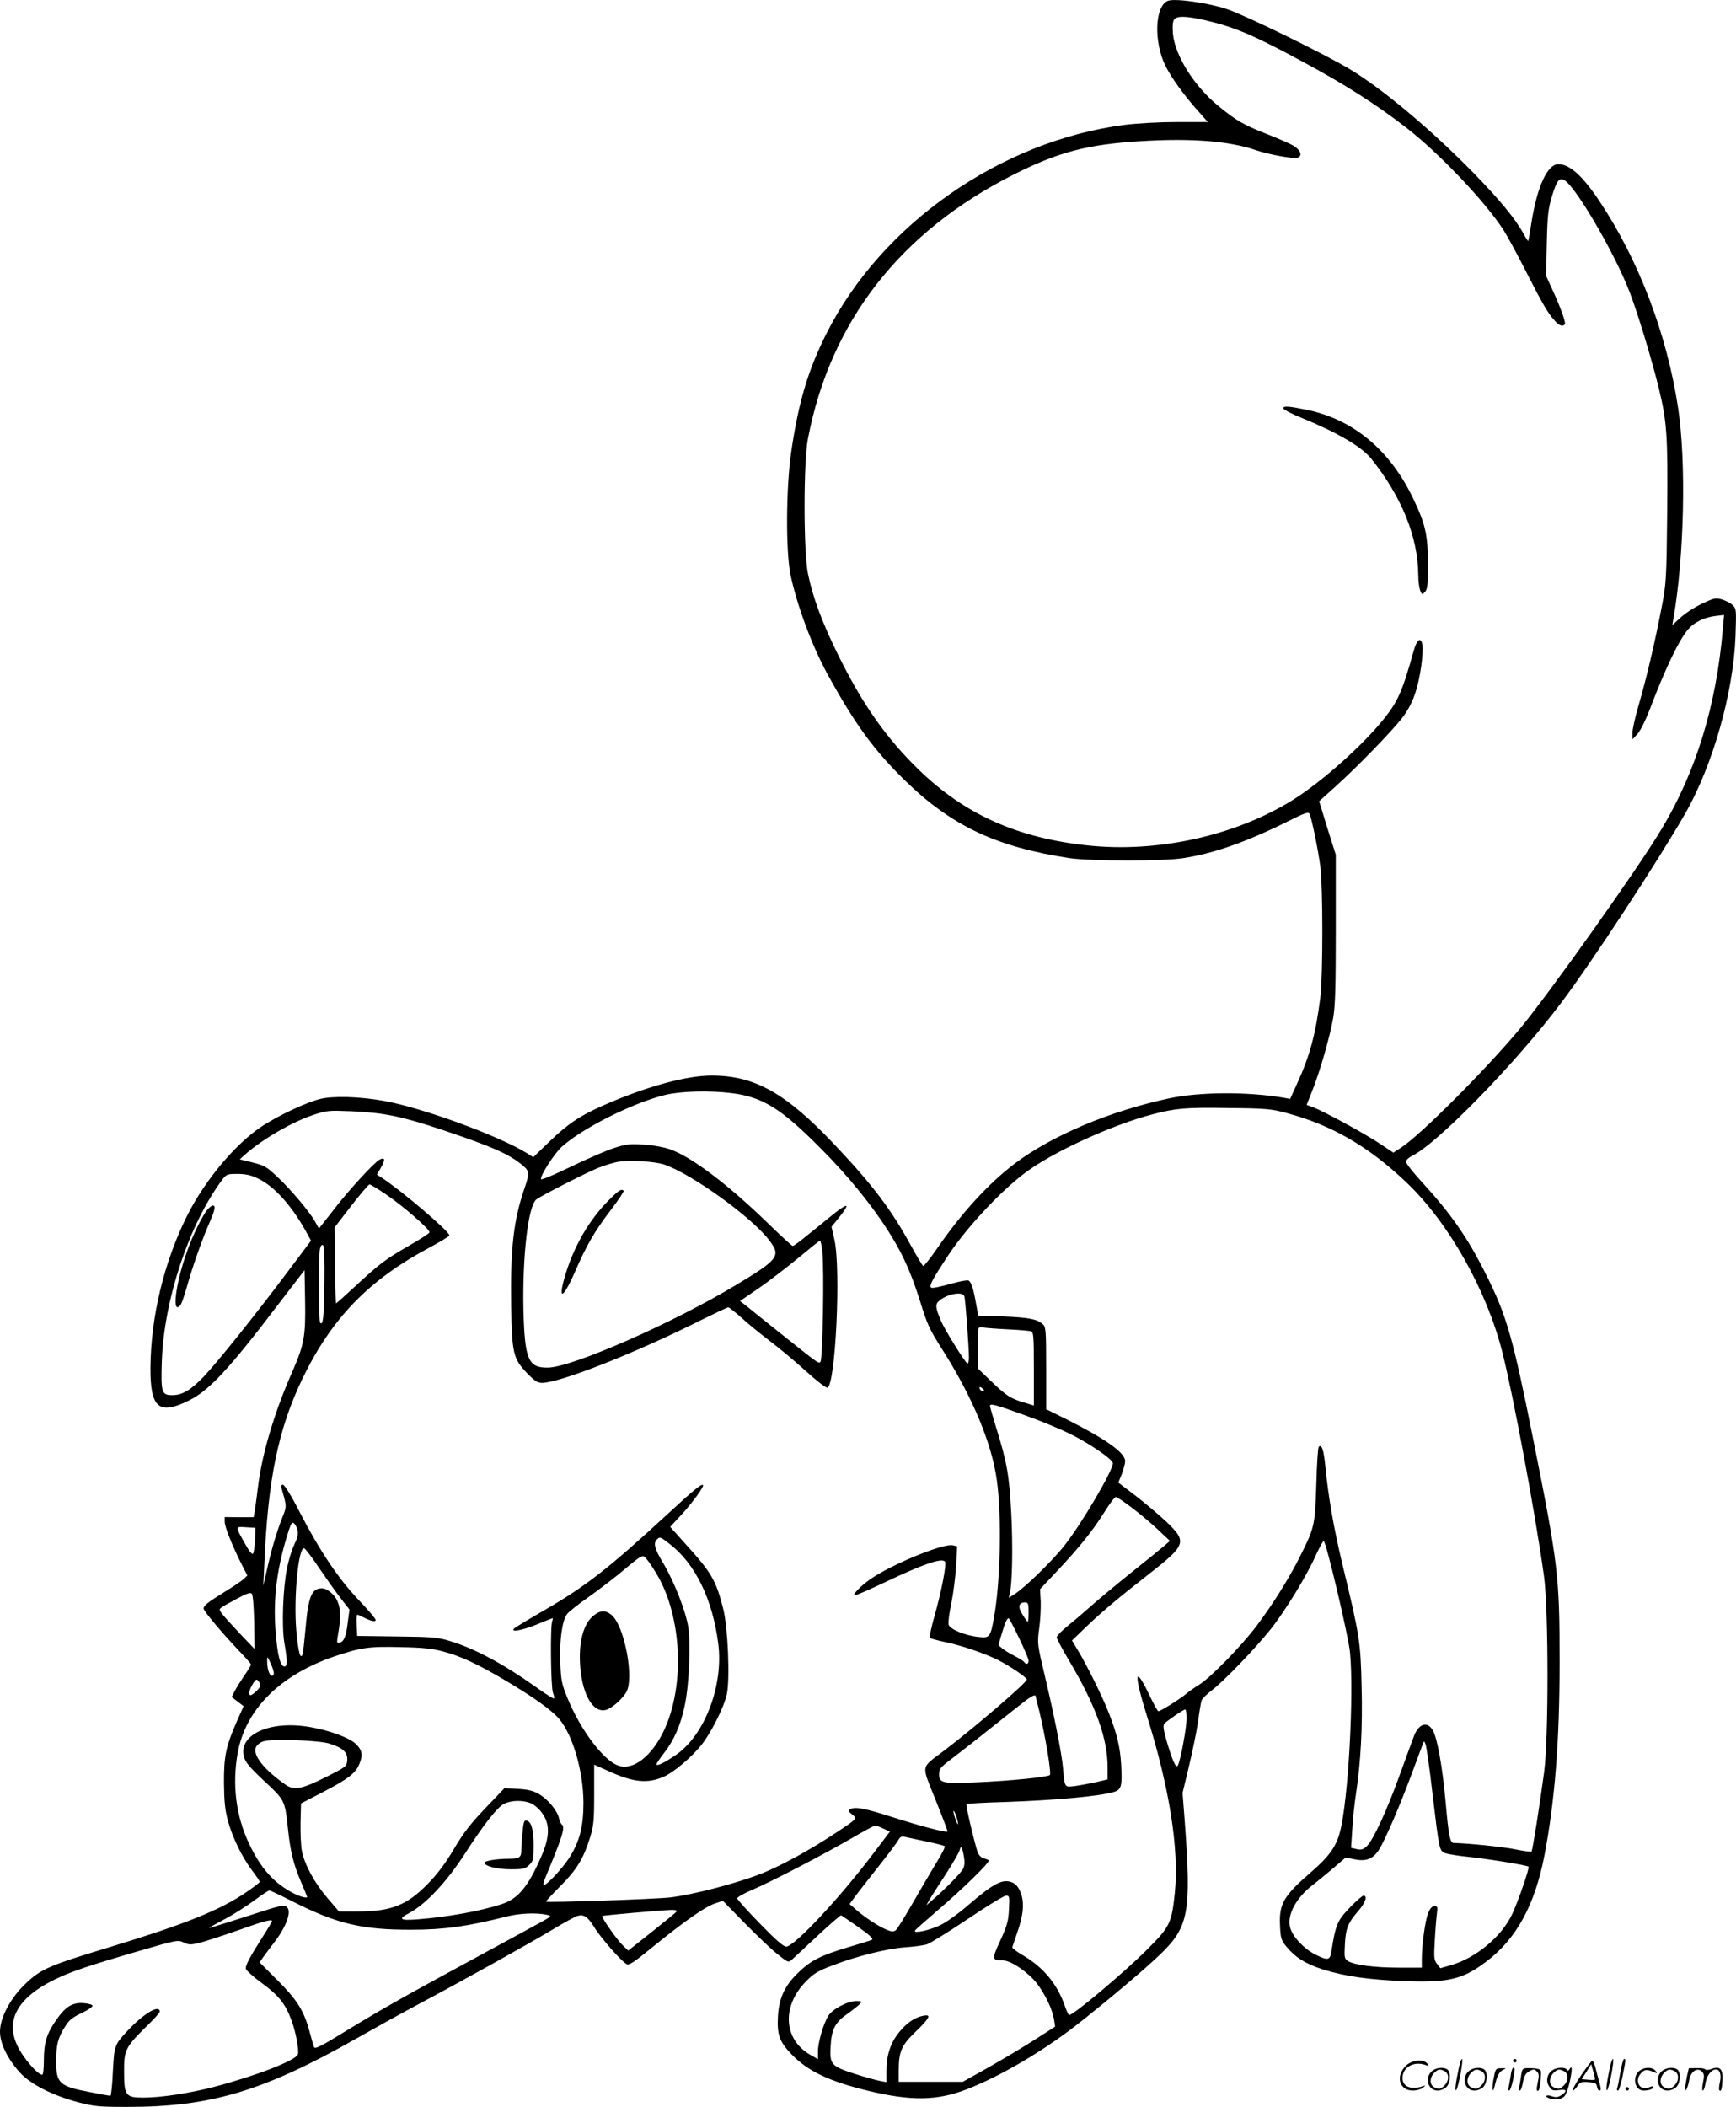 <?xml version="1.0" encoding="UTF-8"?>
<svg xmlns="http://www.w3.org/2000/svg" version="1.0" viewBox="0 0 988.995 1199.795" preserveAspectRatio="xMidYMid meet">
  <g transform="translate(-1,1200.49) scale(0.1,-0.1)" fill="#000000" stroke="none">
    <path d="M6663 12000 c-75 -31 -81 -236 -12 -373 35 -68 97 -154 171 -239 l69 -78 -175 0 c-101 0 -226 -7 -298 -16 -707 -91 -1387 -566 -1700 -1189 -104 -206 -159 -390 -200 -670 -30 -203 -32 -564 -5 -700 35 -172 125 -414 214 -574 155 -282 263 -429 439 -601 266 -259 522 -379 939 -442 119 -17 531 -18 645 0 182 28 369 95 618 220 74 37 95 44 102 33 11 -19 48 -196 62 -301 15 -118 15 -620 0 -745 -27 -211 -60 -333 -133 -492 l-39 -86 -38 7 c-208 35 -480 33 -652 -4 -337 -72 -669 -212 -880 -372 -148 -112 -303 -281 -443 -485 -39 -56 -74 -100 -78 -97 -4 2 -36 55 -70 117 -113 206 -215 341 -430 569 -281 298 -458 398 -705 398 -145 0 -374 -63 -617 -170 -132 -58 -201 -104 -308 -207 l-91 -88 -36 23 c-162 100 -600 260 -816 298 -140 25 -292 29 -365 10 -80 -21 -226 -89 -323 -151 -153 -99 -330 -309 -433 -515 -131 -263 -206 -575 -208 -865 -1 -228 48 -270 218 -186 116 57 228 177 508 545 l152 198 3 -168 c4 -208 -5 -256 -73 -411 -101 -228 -172 -466 -195 -653 -6 -52 -15 -113 -18 -135 l-7 -40 -83 0 -82 1 0 -27 c0 -28 44 -139 98 -245 l31 -61 -22 -21 c-12 -11 -60 -43 -107 -72 -97 -60 -120 -78 -120 -95 0 -14 103 -137 202 -241 38 -39 68 -74 68 -78 0 -4 -17 -33 -39 -64 -21 -31 -46 -71 -55 -89 l-16 -32 34 -26 34 -26 -39 -87 c-62 -142 -74 -198 -73 -352 1 -103 6 -153 22 -212 26 -96 79 -205 137 -283 25 -33 45 -63 45 -66 0 -4 -34 -30 -75 -58 -148 -102 -346 -182 -770 -311 -354 -107 -400 -127 -486 -208 -88 -82 -149 -196 -149 -277 0 -67 43 -154 113 -232 63 -68 184 -130 334 -170 88 -23 116 -26 278 -26 476 0 775 89 1308 391 106 60 266 149 357 197 248 132 620 339 755 420 66 40 130 75 143 79 37 12 60 -3 97 -63 36 -60 154 -194 185 -211 14 -8 42 11 145 95 176 143 301 232 357 250 l46 16 124 -127 c68 -69 151 -149 186 -176 62 -50 63 -50 84 -32 12 11 78 72 147 137 69 64 129 116 133 115 4 -2 48 -32 98 -67 62 -43 87 -67 78 -72 -7 -4 -69 -23 -137 -43 -154 -46 -210 -74 -281 -142 -79 -75 -112 -146 -118 -250 -6 -106 8 -145 77 -217 91 -95 213 -154 436 -208 244 -59 393 -57 559 7 193 74 436 217 631 369 161 126 384 313 473 399 165 158 180 240 141 766 l-12 155 36 150 c20 83 44 198 52 256 8 59 17 113 21 122 3 9 30 35 60 58 69 53 243 234 332 345 81 101 208 308 258 422 21 45 41 82 45 82 13 0 141 -541 150 -635 23 -241 -10 -842 -57 -1021 -22 -85 -63 -142 -165 -230 -155 -134 -182 -180 -177 -299 3 -75 6 -87 34 -122 52 -64 109 -100 207 -132 129 -41 272 -61 482 -68 242 -8 321 12 453 112 171 129 276 321 331 606 59 310 86 648 86 1099 0 490 -8 557 -150 1267 -117 587 -152 707 -270 942 -105 210 -197 342 -369 530 -47 51 -86 101 -86 110 0 10 15 24 33 33 144 68 595 531 853 875 176 234 548 802 704 1074 158 276 275 689 287 1010 5 149 5 157 -15 177 -11 11 -39 26 -61 33 -37 11 -45 9 -115 -24 -41 -19 -96 -55 -122 -79 l-47 -43 7 40 c61 354 73 888 26 1197 -62 415 -223 839 -445 1173 -98 148 -172 215 -237 215 -62 0 -120 -125 -153 -330 -9 -57 -17 -106 -19 -107 -1 -2 -13 16 -26 40 -46 85 -137 195 -284 346 -249 254 -527 486 -713 596 -158 93 -587 302 -693 338 -108 36 -299 63 -337 47z m207 -109 c167 -38 278 -84 555 -234 246 -132 423 -245 595 -378 189 -146 454 -425 558 -588 19 -30 74 -131 122 -225 96 -189 130 -248 168 -288 26 -29 46 -35 57 -19 6 11 -26 100 -75 205 l-32 70 4 185 c4 164 8 196 30 270 27 88 41 106 70 90 64 -35 290 -421 373 -640 46 -120 124 -378 164 -540 48 -198 53 -274 49 -715 -4 -384 -6 -404 -32 -539 -37 -193 -87 -407 -130 -553 -20 -68 -36 -140 -36 -160 l1 -37 28 31 c16 17 45 76 66 130 92 242 167 399 222 465 34 40 93 69 155 76 l50 6 -7 -79 c-37 -436 -152 -812 -349 -1140 -132 -222 -647 -946 -811 -1142 -201 -239 -567 -605 -674 -673 l-43 -28 -72 48 c-82 56 -334 193 -387 211 l-35 13 32 81 c43 107 101 308 119 414 12 66 15 180 15 507 l0 423 -36 113 c-19 63 -41 131 -47 153 l-12 38 90 81 c127 114 328 321 385 396 32 42 58 92 74 143 27 80 47 227 39 273 -9 44 -31 28 -48 -32 -65 -233 -90 -291 -172 -393 -120 -150 -353 -357 -514 -458 -328 -206 -775 -305 -1177 -261 -397 43 -694 176 -955 428 -186 180 -323 374 -462 656 -92 187 -145 329 -172 463 -26 128 -26 636 0 770 128 667 526 1177 1172 1503 254 128 421 172 724 190 287 18 506 1 658 -52 72 -24 207 -49 234 -42 32 9 19 45 -26 70 -22 13 -92 43 -156 68 -126 50 -168 74 -271 159 -137 113 -246 288 -256 411 -3 44 -1 70 8 80 17 20 66 19 170 -4z m-2692 -6111 c176 -22 280 -86 502 -309 168 -168 308 -342 407 -503 70 -114 115 -216 163 -368 45 -144 51 -158 137 -294 164 -260 274 -523 302 -731 28 -202 21 -567 -15 -774 -21 -119 -25 -125 -88 -118 -78 8 -165 44 -172 71 -3 12 4 67 16 122 11 54 23 149 27 211 l6 112 -25 6 c-52 13 -348 -108 -470 -193 -56 -39 -106 -92 -88 -92 8 0 84 33 170 74 221 105 329 142 344 117 9 -14 -20 -165 -58 -301 -20 -68 -32 -128 -28 -132 4 -4 43 -15 87 -24 92 -19 227 -65 300 -102 65 -32 165 -100 165 -111 0 -18 -302 -277 -475 -408 -132 -100 -127 -72 -45 -278 39 -97 70 -178 68 -180 -9 -7 -161 33 -310 81 -163 52 -219 63 -246 45 -11 -6 -8 -13 12 -28 30 -24 31 -24 -84 -100 -150 -100 -318 -192 -431 -237 -139 -55 -387 -120 -520 -136 -89 -10 -700 -31 -708 -24 -2 2 34 41 81 88 93 93 133 158 169 276 21 66 24 96 24 246 l0 170 80 -36 c142 -65 224 -74 318 -32 56 25 158 111 213 180 57 72 129 216 145 290 18 88 6 376 -20 482 -42 167 -66 208 -224 382 l-79 88 62 67 c65 70 133 164 125 171 -8 9 -51 -26 -205 -168 -330 -304 -460 -406 -691 -540 -85 -49 -164 -97 -175 -105 -37 -28 36 -17 126 20 46 19 86 35 88 35 2 0 1 -8 -2 -17 -12 -29 -8 -376 4 -407 6 -16 9 -31 6 -33 -3 -3 -49 26 -103 65 -189 134 -350 220 -493 263 -67 20 -100 23 -300 25 l-225 3 -3 60 c-2 34 0 61 3 61 3 0 18 -6 33 -14 45 -23 72 -29 72 -16 0 7 -43 58 -96 113 -117 123 -222 280 -334 496 -50 98 -89 161 -98 161 -9 0 -12 -6 -9 -17 32 -111 31 -105 4 -173 -32 -82 -62 -184 -87 -297 l-20 -88 6 125 c20 478 78 762 214 1048 168 349 379 568 733 756 59 32 107 61 107 66 0 23 -271 254 -389 331 l-24 15 24 41 c25 45 22 61 -9 44 -31 -17 -179 -177 -264 -289 l-81 -103 -23 41 c-33 58 -140 185 -218 257 -57 54 -72 62 -137 78 l-73 18 39 35 c98 84 258 177 380 218 76 25 87 26 215 21 191 -9 284 -28 519 -106 286 -96 384 -139 459 -203 38 -31 39 -45 12 -124 -65 -187 -83 -350 -78 -681 5 -269 12 -296 93 -380 40 -41 58 -53 82 -53 102 0 534 170 912 360 77 38 145 70 150 70 5 0 38 -26 73 -57 34 -32 106 -90 158 -130 52 -39 146 -117 208 -173 65 -59 118 -100 126 -97 46 18 77 671 40 841 l-17 75 47 58 c26 32 43 59 37 61 -7 2 -43 -22 -83 -55 -165 -135 -213 -173 -222 -173 -5 0 -70 60 -145 133 -227 220 -432 374 -553 417 -38 13 -99 24 -154 27 -80 5 -100 2 -170 -21 -43 -14 -153 -62 -244 -106 -91 -44 -166 -76 -168 -70 -6 18 75 145 118 184 119 107 403 250 590 296 87 21 251 26 378 10z m3164 -114 c255 -68 467 -191 682 -396 240 -229 455 -611 545 -966 64 -255 187 -915 237 -1274 26 -188 27 -916 1 -1115 -26 -195 -66 -447 -72 -454 -3 -3 -43 3 -89 12 -65 14 -268 35 -354 37 -21 0 -29 39 -46 230 -18 202 -48 368 -73 411 -31 53 -78 40 -106 -28 -8 -21 -45 -121 -82 -223 -74 -206 -152 -374 -189 -409 -20 -18 -31 -22 -57 -16 l-32 7 7 107 c3 58 13 149 21 201 27 178 38 376 32 613 -6 255 -10 283 -111 701 -48 201 -78 374 -95 545 -9 98 -21 134 -38 117 -5 -4 -11 -101 -14 -214 -7 -233 -11 -247 -90 -405 -64 -128 -155 -274 -251 -402 -88 -116 -265 -297 -328 -335 -23 -14 -57 -37 -75 -53 -35 -29 -144 -97 -156 -97 -4 0 -27 42 -52 94 -84 175 -89 122 -12 -124 127 -404 183 -756 158 -1003 -18 -174 -28 -194 -157 -323 -132 -132 -420 -374 -445 -374 -4 0 -15 24 -25 53 -43 124 -122 219 -238 287 -35 20 -62 41 -61 46 1 5 14 41 27 80 36 101 43 173 21 230 -13 33 -26 49 -48 59 -55 23 -106 -4 -257 -134 -52 -45 -122 -95 -155 -110 -58 -28 -149 -48 -143 -31 2 5 55 52 118 106 153 130 312 286 303 295 -5 4 -17 9 -28 11 -11 2 -26 15 -33 30 -14 31 -71 270 -66 279 2 3 99 9 216 12 291 10 545 33 626 58 41 13 46 35 39 158 -6 100 -25 177 -72 296 -35 89 -125 271 -172 348 l-36 60 79 76 c86 83 192 172 354 298 219 171 225 187 104 303 -44 41 -124 108 -177 149 l-96 73 20 49 c10 28 19 60 19 73 0 48 -108 125 -337 240 l-113 56 0 234 c0 209 -2 235 -18 249 -33 30 -78 39 -223 45 l-146 5 -13 71 c-15 86 -28 123 -43 129 -7 2 -34 -2 -62 -9 -106 -29 -145 -37 -151 -31 -11 11 8 47 97 182 104 157 297 365 439 471 154 117 499 275 729 334 130 34 188 39 431 35 215 -2 243 -5 332 -29z m-3547 -293 c157 -54 494 -297 595 -428 71 -92 58 -110 -184 -256 -358 -216 -931 -468 -1072 -472 -115 -3 -135 45 -142 333 -6 303 27 590 74 625 28 21 278 149 351 179 35 14 86 30 115 35 67 11 211 2 263 -16z m-2318 -78 c92 -42 190 -150 273 -297 l32 -58 -133 -177 c-186 -248 -400 -515 -478 -597 -75 -78 -123 -106 -180 -106 -60 0 -65 15 -59 194 12 350 156 782 345 1034 23 30 28 32 86 32 45 0 77 -7 114 -25z m728 -89 c99 -66 257 -204 252 -219 -2 -6 -56 -41 -121 -78 -130 -75 -166 -102 -310 -236 -55 -51 -101 -92 -102 -90 -1 1 -4 99 -5 217 l-3 215 94 122 c52 67 100 123 105 123 6 0 46 -24 90 -54z m2490 -331 c11 -98 2 -612 -11 -625 -11 -11 -3 -17 -235 168 -85 68 -170 136 -188 151 l-35 27 105 72 c57 39 158 117 224 171 66 55 123 101 127 101 3 0 10 -29 13 -65z m-2837 -183 c-3 -192 -7 -236 -24 -220 -9 9 -10 390 -1 422 5 19 11 26 18 19 6 -6 9 -89 7 -221z m3646 -69 c6 -18 26 -290 26 -350 0 -18 -4 -33 -8 -33 -10 0 -129 190 -151 243 -32 74 -34 95 -11 114 46 40 135 56 144 26z m246 -188 c63 -3 123 -8 133 -11 15 -5 17 -24 17 -214 l0 -209 -52 16 c-80 23 -103 38 -189 120 l-79 76 0 112 c0 61 3 115 6 118 4 4 16 5 28 2 12 -2 73 -7 136 -10z m-134 -352 c-7 -7 -26 7 -26 19 0 6 6 6 15 -2 9 -7 13 -15 11 -17z m229 -136 c77 -27 190 -73 250 -102 112 -53 255 -150 255 -173 0 -41 -174 -338 -275 -467 -67 -86 -225 -240 -285 -278 l-33 -21 6 25 c14 60 18 271 8 459 -12 218 -24 286 -86 486 -19 62 -35 117 -35 123 0 15 29 8 195 -52z m612 -527 c43 -32 110 -88 148 -124 l70 -66 -30 -26 c-16 -14 -104 -86 -195 -158 -91 -73 -196 -161 -235 -196 -38 -34 -96 -83 -127 -108 -32 -26 -58 -53 -58 -61 0 -8 34 -71 75 -140 149 -253 215 -436 215 -601 l0 -68 -67 -16 c-38 -8 -91 -18 -120 -22 -59 -7 -57 -11 -67 102 -7 82 -48 290 -102 519 -45 188 -45 190 -34 275 7 47 10 116 9 155 l-4 70 97 103 c125 133 202 228 269 335 30 48 59 87 66 87 6 0 47 -27 90 -60z m-4752 -131 c5 -20 -1 -44 -19 -81 -14 -29 -32 -89 -41 -133 -23 -114 -31 -332 -15 -425 18 -105 18 -135 0 -135 -23 0 -40 67 -50 201 -15 193 9 369 76 577 13 38 19 46 29 37 8 -6 17 -25 20 -41z m-242 -53 c-2 -38 -7 -74 -12 -79 -5 -5 -23 16 -44 55 -58 103 -58 100 4 96 l54 -3 -2 -69z m2359 -21 c148 -112 248 -317 280 -571 30 -235 -75 -514 -236 -629 -64 -45 -116 -71 -116 -57 0 5 19 33 43 64 57 73 95 160 118 271 25 119 35 348 20 447 -15 92 -80 258 -143 364 -49 81 -57 113 -36 134 17 17 20 16 70 -23z m-1990 -145 c43 -63 98 -140 123 -172 l46 -59 -11 -82 c-9 -77 -24 -107 -52 -107 -10 0 -10 1 3 80 15 95 4 157 -36 197 -22 22 -43 33 -62 33 -58 0 -77 -47 -93 -235 -6 -66 -13 -129 -16 -139 -12 -37 -25 10 -36 134 -16 186 12 478 45 468 7 -2 47 -55 89 -118z m1917 -25 c135 -223 163 -584 65 -844 -66 -175 -185 -282 -280 -251 -85 28 -217 203 -292 387 -32 78 -36 100 -40 200 -5 129 11 242 39 277 11 14 63 55 116 92 52 37 134 99 182 138 136 114 132 111 156 81 12 -14 36 -50 54 -80z m-2291 -278 l2 -152 -86 90 c-47 50 -93 101 -102 114 -18 27 -25 21 92 84 50 27 72 35 80 27 7 -7 12 -70 14 -163z m4412 58 c0 -30 -2 -55 -5 -55 -3 0 -16 18 -30 41 -28 44 -22 69 16 69 16 0 19 -8 19 -55z m-55 -147 c30 -62 55 -121 55 -130 0 -20 -15 -24 -25 -8 -4 6 -28 21 -53 34 -26 13 -58 32 -71 43 l-23 19 17 59 c18 63 32 95 41 95 3 0 30 -51 59 -112z m-3283 -77 c98 -25 197 -71 351 -162 163 -96 268 -171 311 -221 79 -92 139 -298 140 -478 0 -138 -22 -223 -83 -318 -39 -59 -126 -152 -143 -152 -5 0 -1 17 7 38 97 231 117 294 96 307 -5 3 -12 18 -16 34 -9 44 -62 108 -112 138 -36 21 -63 27 -122 31 l-77 4 -109 -114 c-86 -90 -125 -141 -180 -234 -50 -84 -93 -141 -150 -199 -118 -120 -207 -155 -396 -155 l-108 0 -66 77 c-74 87 -128 186 -145 266 -6 30 -9 103 -8 163 l3 109 129 67 c138 72 180 104 202 155 23 53 18 82 -20 118 -38 35 -148 76 -260 95 -227 40 -410 -43 -376 -169 8 -32 32 -60 115 -138 118 -110 118 -110 135 -268 14 -133 31 -203 74 -305 20 -46 36 -86 36 -87 0 -9 -37 0 -73 18 -115 58 -191 143 -258 285 -75 158 -97 335 -65 516 45 249 241 444 550 550 152 51 196 58 381 53 120 -2 179 -8 237 -24z m-962 -124 c0 -10 -6 -17 -12 -15 -15 5 -26 41 -26 83 0 30 0 30 19 -10 10 -22 19 -48 19 -58z m-81 -56 c8 -14 4 -24 -17 -45 -32 -30 -42 -32 -42 -10 0 19 31 74 42 74 4 0 12 -8 17 -19z m4421 -75 c0 -2 9 -39 20 -82 34 -139 71 -357 61 -367 -12 -12 -231 -34 -427 -42 -179 -8 -204 -3 -204 43 0 37 2 39 105 117 50 38 155 121 235 185 80 64 156 124 170 133 23 16 40 22 40 13z m860 -127 c0 -53 -35 -242 -50 -268 -10 -19 -31 27 -65 144 -17 61 -20 83 -12 94 14 16 109 81 119 81 5 0 8 -23 8 -51z m-4884 -143 c77 -24 106 -50 102 -95 -3 -35 -5 -37 -118 -94 -138 -70 -184 -79 -232 -46 -124 86 -190 170 -170 214 6 14 26 29 44 34 48 15 312 6 374 -13z m6285 -286 c38 -319 39 -322 69 -337 14 -6 75 -16 135 -22 108 -11 336 -48 343 -56 7 -7 -59 -198 -94 -272 -60 -127 -206 -248 -348 -289 l-60 -17 -19 24 c-17 22 -19 35 -13 134 3 61 9 129 12 153 5 37 4 42 -14 42 -14 0 -25 -12 -36 -40 -17 -42 -36 -182 -36 -262 l0 -48 -126 0 c-142 0 -258 15 -293 37 -22 14 -23 19 -19 97 5 90 17 121 78 191 39 45 52 85 28 85 -7 0 -43 -31 -79 -69 -70 -73 -80 -95 -104 -248 -8 -52 -20 -54 -92 -18 -65 33 -129 101 -143 153 -19 72 33 169 129 243 25 19 77 62 116 95 l71 61 51 -10 c66 -14 106 2 140 56 34 54 119 251 186 432 31 83 59 159 63 169 7 18 8 18 16 -4 5 -14 23 -139 39 -280z m-5136 -54 c18 -8 48 -33 64 -57 45 -61 43 -135 -4 -243 -76 -176 -133 -244 -229 -275 -118 -39 -309 -73 -478 -86 -98 -8 -112 2 -50 34 97 51 214 176 320 339 106 165 184 264 222 284 42 22 108 23 155 4z m2433 -116 c0 -8 -6 1 -13 20 -7 19 -13 42 -13 50 0 8 6 -1 13 -20 7 -19 13 -42 13 -50z m-426 -28 l38 -17 -88 -116 c-192 -256 -456 -539 -503 -539 -16 0 -59 37 -151 132 -70 72 -128 136 -128 143 0 6 39 29 88 49 113 49 392 194 557 289 72 42 135 76 140 76 6 0 27 -7 47 -17z m243 -73 c55 -11 103 -24 107 -27 4 -4 -18 -48 -49 -97 -30 -50 -91 -153 -135 -230 -44 -77 -86 -145 -95 -152 -12 -10 -23 -9 -52 3 -45 18 -127 72 -175 115 l-36 31 27 37 c14 20 75 97 133 171 59 74 112 145 119 158 8 16 18 21 34 17 12 -3 67 -14 122 -26z m216 -84 c6 -35 5 -53 -5 -73 -13 -25 -111 -124 -180 -182 l-29 -25 23 40 c14 22 55 87 93 145 37 58 70 115 74 128 7 31 14 22 24 -33z m-3822 -259 c250 -127 395 -161 676 -160 186 0 318 19 537 74 75 20 174 24 233 11 30 -7 30 -7 -35 -43 -36 -20 -173 -95 -305 -166 -452 -245 -590 -322 -785 -441 -161 -99 -196 -117 -201 -103 -4 9 -16 53 -28 97 -31 112 -71 175 -184 287 l-98 98 22 32 c13 18 40 54 60 80 68 87 101 175 75 201 -19 18 -8 21 -278 -66 -93 -30 -168 -53 -168 -51 0 1 39 23 88 49 48 25 123 73 167 105 44 33 84 59 89 60 5 0 66 -29 135 -64z m4079 -43 c-3 -67 -10 -93 -49 -178 -50 -109 -50 -113 17 -114 45 -1 145 -70 193 -133 47 -63 87 -147 96 -204 l6 -40 -122 -78 c-67 -43 -185 -113 -263 -157 l-141 -79 -182 0 -183 0 0 61 c0 112 15 146 97 225 81 78 91 100 42 90 -48 -9 -97 -43 -140 -98 -47 -59 -69 -129 -69 -216 l0 -64 -37 7 c-21 4 -86 22 -146 41 -132 43 -141 53 -135 156 5 97 26 137 97 186 32 23 63 48 71 56 11 14 8 16 -22 16 -48 0 -136 -46 -159 -84 -28 -45 -59 -151 -59 -203 l0 -44 -41 23 c-157 88 -168 280 -24 423 41 42 68 58 149 88 137 53 312 96 414 103 48 3 102 11 121 16 19 6 124 71 233 144 109 74 208 134 219 134 20 0 21 -4 17 -77z m-1893 -13 c-3 -5 -67 -57 -141 -116 l-135 -107 -30 29 c-34 32 -125 162 -118 168 4 4 326 32 397 35 19 0 31 -3 27 -9z m-2305 -55 c0 -3 -26 -47 -59 -98 -69 -109 -91 -151 -91 -172 0 -8 40 -45 89 -81 96 -69 137 -120 170 -210 26 -67 46 -176 38 -198 -13 -35 -241 -123 -478 -185 -138 -36 -300 -61 -403 -61 -100 0 -109 11 -109 148 -1 121 8 139 119 249 46 44 84 86 84 92 0 44 -90 -9 -182 -107 -76 -81 -77 -85 -85 -235 -3 -75 -10 -137 -14 -137 -4 0 -56 9 -115 21 -175 33 -194 50 -194 174 0 96 10 135 50 198 24 39 43 54 96 79 36 17 63 35 61 42 -2 6 -26 12 -53 14 -63 4 -102 -21 -155 -98 -53 -76 -69 -129 -69 -227 0 -46 -4 -83 -9 -83 -18 0 -63 44 -106 105 -123 172 -62 322 180 439 88 43 192 78 474 160 219 64 225 65 258 49 30 -14 39 -14 96 0 34 9 132 41 217 71 145 52 190 63 190 51z M7322 9678 c3 -7 49 -31 104 -53 203 -83 341 -164 395 -231 175 -218 268 -449 269 -666 0 -31 5 -69 10 -84 10 -26 12 -27 28 -10 14 14 17 38 17 159 -1 170 -14 227 -86 377 -132 274 -341 447 -603 501 -108 22 -139 24 -134 7z M3476 5168 c-106 -107 -190 -249 -240 -406 -52 -165 -23 -165 49 -1 66 152 112 232 206 355 43 56 75 105 72 108 -13 13 -27 4 -87 -56z M1193 5118 c-27 -30 -84 -144 -117 -238 -66 -183 -89 -369 -38 -307 6 6 22 53 36 102 33 118 87 271 130 369 32 74 36 96 17 96 -4 0 -17 -10 -28 -22z M3386 2800 c-60 -53 -85 -174 -67 -320 20 -157 87 -243 159 -206 34 18 74 55 98 91 50 76 -8 386 -84 445 -35 28 -66 25 -106 -10z M2987 1573 c-4 -37 -7 -84 -7 -104 0 -42 -11 -49 -74 -49 -65 0 -136 -12 -136 -22 0 -20 72 -38 150 -38 73 0 83 3 105 25 23 22 25 32 25 112 0 91 -13 135 -41 141 -13 2 -17 -11 -22 -65z M8321 230 c-18 -85 -24 -135 -15 -127 12 11 43 177 33 177 -4 0 -12 -22 -18 -50z M8630 270 c0 -5 5 -10 10 -10 6 0 10 5 10 10 0 6 -4 10 -10 10 -5 0 -10 -4 -10 -10z M9181 230 c-18 -85 -24 -135 -15 -127 12 11 43 177 33 177 -4 0 -12 -22 -18 -50z M9241 203 c-7 -42 -15 -82 -18 -90 -3 -7 -1 -13 5 -13 5 0 17 37 26 83 19 95 19 97 8 97 -4 0 -14 -34 -21 -77z M8021 243 c-63 -59 -40 -143 38 -143 20 0 46 7 57 16 18 14 18 15 -6 7 -64 -19 -110 0 -110 48 0 61 63 98 130 75 22 -8 23 -7 11 8 -22 27 -85 21 -120 -11z M9016 185 c-31 -47 -52 -85 -46 -85 5 0 17 11 26 25 15 23 23 26 63 23 39 -3 46 -6 49 -25 2 -13 8 -23 13 -23 11 0 11 6 0 50 -6 19 -15 54 -21 78 -6 23 -14 42 -19 42 -4 0 -33 -38 -65 -85z m80 -22 c-2 -3 -20 -3 -40 -1 l-35 3 27 42 27 43 12 -42 c7 -23 11 -43 9 -45z M8173 215 c-50 -35 -31 -115 27 -115 17 0 39 9 50 20 22 22 27 79 8 98 -16 16 -59 15 -85 -3z m68 -5 c25 -14 25 -54 -1 -80 -23 -23 -33 -24 -61 -10 -25 14 -25 54 1 80 23 23 33 24 61 10z M8383 215 c-50 -35 -31 -115 27 -115 17 0 39 9 50 20 22 22 27 79 8 98 -16 16 -59 15 -85 -3z m68 -5 c25 -14 25 -54 -1 -80 -23 -23 -33 -24 -61 -10 -25 14 -25 54 1 80 23 23 33 24 61 10z M8520 173 c-12 -56 -8 -100 5 -48 13 57 26 83 48 93 20 9 19 10 -10 9 -31 0 -33 -2 -43 -54z M8616 183 c-4 -27 -9 -56 -12 -65 -3 -10 -1 -18 4 -18 5 0 14 26 21 57 13 68 13 73 2 73 -5 0 -12 -21 -15 -47z M8675 181 c-3 -25 -8 -54 -11 -63 -3 -10 -1 -18 4 -18 6 0 14 21 18 47 7 36 15 51 36 63 25 13 29 13 43 -1 13 -13 14 -24 6 -60 -9 -41 -8 -59 5 -47 3 3 8 31 11 61 5 53 4 56 -18 61 -13 3 -38 4 -56 4 -29 -1 -32 -4 -38 -47z M8853 215 c-30 -21 -38 -62 -17 -92 14 -22 21 -25 55 -20 45 6 50 -5 14 -29 -20 -13 -31 -14 -55 -6 -30 11 -44 -1 -14 -12 30 -12 71 -6 87 12 9 10 23 49 31 87 14 68 13 93 -3 66 -6 -9 -11 -10 -15 -2 -10 16 -58 14 -83 -4z m68 -5 c25 -14 25 -54 -1 -80 -23 -23 -33 -24 -61 -10 -25 14 -25 54 1 80 23 23 33 24 61 10z M9353 215 c-47 -33 -32 -115 21 -115 31 0 56 10 56 21 0 5 -11 4 -24 -2 -55 -25 -89 38 -45 82 20 20 31 21 74 3 18 -7 18 -6 6 9 -17 21 -59 22 -88 2z M9483 215 c-50 -35 -31 -115 27 -115 17 0 39 9 50 20 22 22 27 79 8 98 -16 16 -59 15 -85 -3z m68 -5 c25 -14 25 -54 -1 -80 -23 -23 -33 -24 -61 -10 -25 14 -25 54 1 80 23 23 33 24 61 10z M9620 178 c-5 -27 -10 -57 -10 -66 1 -27 16 5 24 51 9 47 47 71 72 45 13 -13 14 -24 6 -62 -5 -25 -6 -46 -1 -46 5 0 12 19 15 42 7 43 33 78 59 78 23 0 33 -29 23 -73 -5 -22 -6 -42 -3 -45 10 -11 15 6 18 58 3 64 -15 81 -63 63 -18 -7 -32 -7 -36 -2 -3 5 -25 8 -49 7 l-44 -1 -11 -49z M9270 110 c0 -5 5 -10 10 -10 6 0 10 5 10 10 0 6 -4 10 -10 10 -5 0 -10 -4 -10 -10z"></path>
  </g>
</svg>
